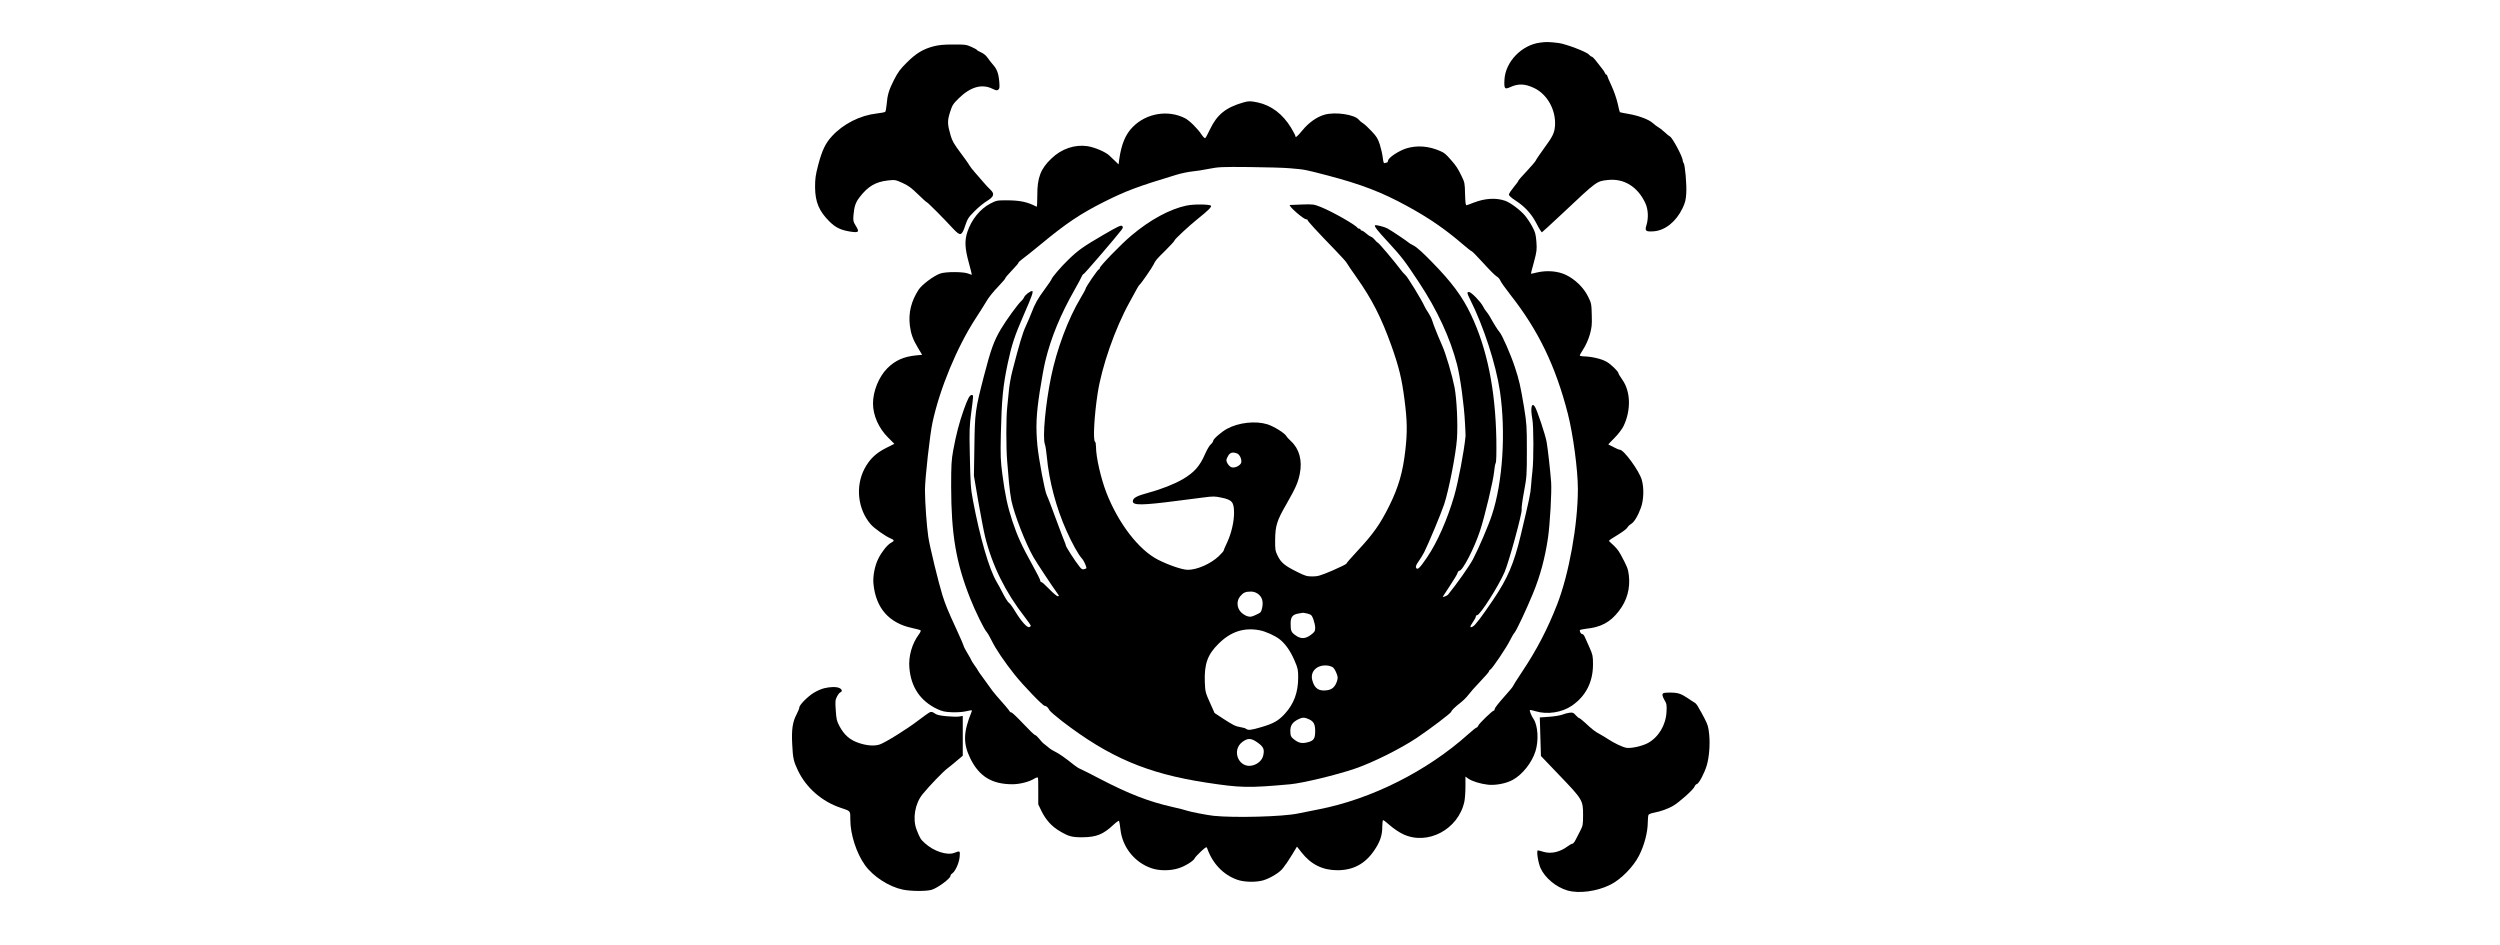 <?xml version="1.0" encoding="UTF-8" standalone="yes"?>
<svg version="1.0" xmlns="http://www.w3.org/2000/svg" width="100%" height="100mm" viewBox="0 0 1000 1000" preserveAspectRatio="xMidYMid meet">
  <g transform="translate(0,1000) scale(0.1,-0.1)" fill="#000000" stroke="none">
    <path d="M8070 9549 c-195 -25 -367 -203 -377 -392 -5 -96 2 -106 59 -80 86
40 156 38 254 -8 140 -66 233 -233 222 -399 -6 -79 -23 -113 -122 -248 -41
-57 -78 -111 -81 -120 -3 -9 -46 -60 -95 -112 -50 -52 -90 -99 -90 -103 0 -5
-22 -36 -50 -69 -27 -33 -50 -68 -50 -77 0 -11 26 -35 68 -62 101 -65 171
-141 226 -248 26 -51 51 -91 56 -89 4 2 104 93 222 204 360 339 356 336 474
349 172 19 317 -71 398 -245 30 -64 35 -156 12 -232 -20 -63 -8 -72 78 -66
121 10 236 103 304 245 28 59 35 89 39 157 6 91 -13 305 -28 321 -5 5 -9 17
-9 26 0 37 -108 240 -135 254 -11 6 -38 28 -60 49 -22 21 -52 44 -66 51 -14 8
-40 27 -57 43 -40 37 -148 78 -260 97 -47 8 -87 16 -88 18 -2 1 -12 43 -23 92
-11 50 -40 133 -65 187 -25 54 -46 102 -46 108 0 5 -4 10 -9 10 -5 0 -12 8
-15 18 -4 10 -14 27 -24 38 -9 10 -36 45 -60 77 -23 31 -48 57 -54 57 -7 0
-21 11 -33 24 -24 28 -246 112 -320 121 -100 12 -131 13 -195 4z"/>
    <path d="M1652 9510 c-111 -29 -186 -74 -282 -170 -71 -70 -95 -102 -138 -186
-54 -107 -69 -156 -78 -263 -3 -36 -10 -70 -14 -74 -4 -5 -45 -13 -90 -18
-176 -20 -353 -109 -473 -239 -70 -75 -106 -151 -148 -310 -27 -104 -32 -143
-32 -230 1 -158 42 -256 155 -367 63 -62 118 -88 217 -104 92 -14 100 -5 59
61 -27 43 -29 55 -25 107 8 98 22 140 67 198 87 113 167 160 297 175 76 8 80
8 155 -26 61 -27 94 -52 163 -119 48 -47 90 -85 94 -85 8 0 171 -163 278 -279
78 -83 92 -80 129 31 24 72 34 88 98 152 39 40 99 89 134 110 73 45 81 75 35
118 -16 14 -48 49 -73 78 -25 29 -66 77 -92 106 -26 29 -52 63 -59 76 -6 13
-49 73 -94 133 -66 88 -87 124 -103 180 -35 120 -36 155 -7 247 24 75 32 88
94 149 124 120 243 154 354 100 40 -19 50 -21 63 -10 14 11 15 26 10 88 -8 88
-25 131 -69 180 -17 20 -43 52 -56 72 -14 21 -42 44 -68 55 -23 10 -43 22 -43
25 0 4 -26 18 -59 33 -54 24 -69 26 -192 25 -98 0 -153 -5 -207 -19z"/>
    <path d="M4930 8916 c-187 -54 -278 -128 -353 -284 -23 -48 -45 -90 -51 -94
-5 -3 -22 13 -38 37 -43 65 -129 150 -176 174 -179 91 -407 54 -552 -92 -78
-78 -122 -184 -145 -350 l-6 -47 -37 36 c-20 19 -48 46 -62 59 -39 37 -153 86
-230 98 -134 20 -274 -27 -381 -130 -115 -109 -151 -203 -150 -391 0 -68 -3
-122 -7 -120 -100 52 -175 68 -326 68 -94 0 -101 -2 -167 -36 -105 -55 -197
-169 -239 -295 -32 -94 -28 -177 14 -329 19 -69 33 -126 32 -128 -2 -1 -19 5
-39 13 -49 20 -239 21 -296 0 -69 -24 -195 -119 -229 -172 -79 -123 -108 -245
-92 -378 11 -87 32 -147 85 -235 l45 -75 -63 -6 c-132 -13 -224 -54 -307 -138
-88 -89 -150 -241 -150 -371 0 -127 61 -263 160 -361 l66 -66 -93 -47 c-104
-53 -169 -116 -222 -215 -99 -187 -73 -430 65 -590 39 -44 154 -126 212 -150
40 -17 40 -26 2 -46 -37 -19 -100 -98 -134 -168 -38 -76 -59 -188 -51 -267 25
-256 165 -415 411 -467 43 -9 83 -20 88 -24 4 -4 -3 -22 -17 -41 -74 -98 -113
-235 -102 -356 17 -205 117 -352 295 -436 54 -25 80 -31 155 -34 57 -2 113 2
153 11 58 13 63 13 57 -2 -90 -220 -93 -338 -15 -498 93 -190 229 -273 445
-273 78 0 177 25 232 59 18 11 35 16 38 11 3 -4 5 -70 4 -146 l0 -137 35 -73
c47 -93 107 -160 192 -210 95 -57 131 -66 243 -65 145 1 219 31 327 133 29 27
55 45 58 40 3 -5 10 -46 15 -92 21 -187 151 -349 329 -409 81 -28 197 -28 283
-1 70 21 163 79 174 107 4 10 34 42 66 72 51 47 59 51 65 35 57 -163 171 -283
320 -335 74 -26 197 -28 274 -6 79 24 178 85 211 132 16 22 32 45 37 50 4 6
31 47 59 92 l50 83 48 -61 c100 -128 224 -189 380 -189 168 0 294 68 390 210
62 91 85 160 85 251 0 38 4 69 9 69 6 0 38 -25 73 -56 35 -31 95 -72 135 -91
260 -126 590 49 652 345 6 29 11 100 11 158 l0 105 31 -22 c40 -28 128 -55
209 -64 81 -8 191 13 260 51 102 55 203 182 241 303 36 113 26 273 -20 341
-22 31 -45 89 -39 95 3 3 29 -3 59 -12 124 -38 280 -14 385 58 148 102 224
250 224 438 0 88 -3 101 -36 176 -20 44 -42 95 -50 112 -7 18 -20 33 -28 33
-13 0 -26 20 -26 40 0 4 28 11 63 15 162 17 258 68 350 187 88 113 123 241
106 383 -9 67 -16 86 -85 214 -27 50 -51 78 -103 124 -12 9 -21 20 -21 25 0 4
42 32 93 62 50 31 96 65 101 77 6 11 22 28 38 37 34 20 73 85 106 175 29 82
33 208 8 293 -27 95 -190 318 -231 318 -8 0 -39 12 -67 28 -29 15 -54 28 -56
28 -1 1 28 32 66 70 40 40 79 92 95 124 81 168 76 367 -13 492 -22 31 -40 61
-40 66 0 20 -81 99 -129 125 -56 31 -158 54 -248 56 -18 1 -33 5 -33 9 0 5 18
37 40 71 24 37 51 98 66 149 21 76 24 102 21 208 -3 117 -4 125 -40 197 -46
93 -136 181 -234 228 -84 40 -199 50 -303 26 -36 -9 -66 -15 -67 -14 -1 1 13
57 32 124 30 113 32 129 26 215 -7 81 -12 102 -45 162 -20 38 -56 91 -79 118
-50 58 -151 133 -206 153 -98 34 -214 27 -335 -20 -34 -13 -67 -26 -74 -27
-10 -2 -13 26 -16 117 -2 113 -4 124 -36 190 -38 79 -59 111 -110 169 -61 69
-70 77 -118 98 -121 53 -243 62 -356 28 -80 -25 -190 -97 -194 -128 -2 -12 -7
-22 -12 -22 -5 0 -15 -3 -23 -6 -12 -4 -16 8 -22 58 -4 35 -18 97 -31 138 -21
63 -34 86 -87 141 -34 37 -75 75 -92 85 -16 10 -35 26 -42 35 -42 57 -251 88
-365 55 -81 -23 -167 -84 -233 -165 -57 -69 -75 -83 -75 -60 0 6 -21 46 -46
88 -89 145 -209 236 -353 267 -79 16 -93 16 -151 0z m495 -697 c161 -14 151
-12 400 -77 350 -92 573 -177 840 -324 227 -124 396 -240 577 -395 53 -46 101
-83 106 -83 4 0 59 -56 122 -125 62 -69 125 -132 140 -140 15 -8 32 -27 38
-42 5 -15 54 -84 108 -153 296 -376 479 -755 609 -1263 55 -218 105 -591 105
-792 0 -379 -94 -899 -219 -1221 -103 -264 -218 -484 -373 -716 -54 -81 -98
-151 -98 -155 -1 -5 -43 -55 -95 -113 -52 -58 -95 -113 -95 -122 0 -10 -4 -18
-9 -18 -15 0 -160 -140 -166 -161 -4 -10 -11 -19 -17 -19 -6 0 -45 -31 -87
-69 -436 -392 -1028 -689 -1586 -797 -71 -14 -170 -34 -220 -44 -157 -33 -668
-47 -890 -24 -61 6 -251 43 -280 54 -16 6 -89 25 -161 41 -244 55 -458 138
-754 292 -107 56 -206 106 -220 111 -14 5 -45 26 -70 46 -77 63 -157 119 -197
137 -20 10 -45 25 -54 33 -9 8 -29 24 -43 35 -31 23 -37 29 -72 72 -14 18 -31
33 -38 33 -7 0 -63 54 -125 120 -62 66 -119 120 -126 120 -7 0 -15 4 -17 9 -3
10 -72 91 -139 165 -25 28 -62 76 -82 106 -21 30 -53 75 -72 100 -19 25 -38
52 -42 60 -3 8 -21 36 -40 61 -18 26 -33 50 -33 53 0 4 -18 36 -40 72 -22 36
-40 71 -40 77 0 5 -33 83 -74 171 -96 208 -118 263 -151 366 -42 136 -135 516
-150 620 -17 116 -35 368 -35 495 0 119 53 592 80 715 78 360 259 796 455
1098 44 67 91 142 105 166 33 58 72 107 147 186 35 36 63 70 63 75 0 6 32 43
70 83 38 39 70 76 70 82 0 5 20 24 45 42 25 18 108 84 183 146 276 229 427
330 682 458 231 115 344 158 760 284 52 16 127 31 165 35 39 3 119 16 179 28
101 20 133 22 430 19 177 -2 371 -7 431 -13z"/>
    <path d="M4330 7825 c-179 -38 -387 -150 -587 -319 -104 -87 -333 -323 -333
-343 0 -7 -4 -13 -9 -13 -11 0 -141 -190 -141 -206 0 -6 -23 -49 -51 -95 -133
-221 -254 -544 -314 -837 -59 -286 -92 -640 -66 -713 7 -19 16 -79 21 -134 23
-253 98 -538 208 -783 59 -133 127 -254 164 -294 22 -24 54 -97 45 -104 -1 -1
-12 -4 -23 -8 -17 -5 -27 1 -45 23 -51 63 -149 216 -149 231 0 6 -4 18 -9 28
-5 9 -46 118 -92 242 -45 124 -90 241 -100 260 -22 45 -85 382 -99 525 -18
196 -13 321 24 566 19 124 46 274 61 333 60 246 160 488 309 750 37 65 71 129
76 142 5 13 14 24 19 24 8 0 343 390 399 464 19 25 20 32 9 44 -12 11 -43 -3
-198 -93 -214 -125 -266 -161 -372 -264 -76 -73 -177 -191 -177 -206 0 -4 -32
-51 -71 -104 -77 -104 -105 -155 -143 -255 -14 -35 -40 -98 -59 -138 -32 -67
-69 -190 -143 -478 -15 -58 -30 -145 -35 -195 -4 -49 -13 -130 -18 -180 -13
-110 -13 -432 -1 -575 5 -58 14 -159 19 -225 6 -66 17 -151 25 -190 32 -152
148 -450 233 -600 37 -64 195 -303 262 -396 12 -17 11 -19 -4 -19 -9 0 -50 34
-89 75 -40 41 -77 75 -84 75 -7 0 -12 7 -12 16 0 9 -38 85 -85 169 -110 198
-157 301 -210 460 -51 156 -77 275 -106 495 -19 146 -21 195 -16 425 9 373 22
508 73 750 43 201 73 291 170 514 88 200 105 251 87 251 -19 0 -74 -42 -82
-63 -5 -12 -18 -31 -30 -41 -38 -34 -161 -204 -217 -298 -75 -127 -106 -213
-180 -498 -92 -356 -96 -384 -101 -745 l-5 -310 46 -270 c26 -148 58 -317 72
-374 76 -307 214 -587 423 -855 33 -43 61 -83 61 -88 0 -5 -7 -11 -16 -15 -23
-8 -85 61 -149 166 -27 46 -57 87 -67 92 -9 5 -35 45 -58 89 -22 45 -55 104
-72 133 -79 134 -175 463 -250 860 -24 130 -27 164 -34 510 -5 225 -3 280 15
417 25 188 25 190 6 190 -22 0 -41 -35 -85 -158 -47 -133 -81 -263 -111 -427
-19 -104 -22 -155 -22 -385 1 -505 51 -802 200 -1179 54 -137 147 -327 174
-357 11 -12 36 -54 55 -94 41 -85 135 -225 243 -360 96 -120 299 -330 318
-330 17 0 35 -17 51 -47 7 -12 67 -64 134 -116 498 -382 901 -554 1523 -649
365 -56 448 -58 890 -18 132 12 488 98 685 165 186 63 483 211 655 326 142 95
365 264 365 277 0 12 44 54 100 97 28 22 64 58 80 80 16 22 71 85 124 140 53
55 96 105 96 111 0 7 6 14 13 17 18 7 175 239 209 311 17 34 38 70 48 81 20
22 125 245 195 415 77 187 127 375 159 590 21 149 40 483 33 587 -9 122 -35
354 -48 427 -13 74 -101 337 -124 372 -35 53 -49 -16 -27 -131 14 -72 15 -436
1 -550 -5 -44 -12 -116 -15 -160 -5 -78 -16 -130 -108 -516 -72 -302 -138
-457 -291 -684 -124 -183 -191 -272 -216 -285 -34 -19 -35 -3 -1 45 18 25 32
52 32 60 0 8 6 15 14 15 31 0 226 307 290 455 46 107 189 629 181 664 -3 14 8
100 25 189 29 156 30 176 30 436 0 256 -2 283 -30 457 -38 228 -51 285 -97
424 -42 129 -134 339 -161 369 -18 20 -64 93 -104 166 -11 19 -28 44 -38 55
-10 11 -26 36 -35 55 -25 48 -124 150 -147 150 -24 0 -23 -11 11 -78 143 -284
273 -684 316 -972 64 -432 30 -965 -85 -1310 -37 -114 -140 -353 -200 -468
-39 -73 -169 -258 -265 -376 -9 -11 -55 -29 -55 -21 0 1 34 53 75 115 41 62
78 123 81 136 3 13 12 24 20 24 35 0 159 241 219 425 51 156 141 533 149 627
3 38 10 77 16 88 7 13 9 98 7 253 -10 524 -97 954 -267 1314 -92 195 -204 346
-418 564 -92 95 -159 155 -190 170 -26 13 -49 27 -52 31 -8 10 -194 135 -228
152 -33 17 -122 39 -129 32 -10 -10 25 -56 136 -175 145 -157 180 -203 331
-432 192 -291 328 -585 401 -866 34 -133 75 -431 84 -618 4 -71 7 -134 6 -140
-15 -160 -77 -484 -120 -633 -71 -245 -178 -489 -285 -647 -84 -124 -107 -144
-120 -109 -4 10 7 34 28 63 18 25 45 69 60 98 49 99 174 399 210 504 50 150
125 534 136 694 11 153 -2 422 -25 544 -25 128 -92 357 -132 446 -19 44 -39
89 -43 100 -4 11 -17 43 -28 70 -12 28 -26 68 -33 90 -6 22 -25 60 -41 84 -17
25 -34 54 -39 65 -31 71 -184 321 -207 338 -9 7 -30 30 -46 52 -67 90 -229
281 -241 286 -7 3 -23 17 -34 32 -12 15 -30 30 -41 33 -11 4 -35 20 -52 36
-18 16 -38 29 -45 29 -7 0 -13 5 -13 10 0 6 -6 10 -14 10 -8 0 -16 4 -18 8
-11 27 -265 172 -390 222 -74 29 -81 30 -200 26 -68 -2 -124 -5 -126 -5 -21
-7 143 -151 172 -151 9 0 16 -4 16 -10 0 -10 99 -118 290 -315 64 -66 119
-127 122 -135 4 -8 49 -76 102 -150 168 -238 265 -429 373 -730 79 -222 110
-349 138 -569 29 -224 31 -340 9 -535 -26 -232 -72 -391 -171 -591 -97 -194
-169 -296 -336 -475 -64 -69 -117 -129 -117 -135 -1 -5 -67 -38 -148 -73 -130
-55 -155 -62 -212 -62 -58 0 -76 5 -165 50 -127 63 -167 96 -202 168 -26 53
-28 65 -27 172 2 146 18 200 118 373 99 173 124 230 143 324 28 140 -5 263
-94 345 -21 19 -43 43 -49 54 -19 33 -132 102 -200 124 -127 39 -305 19 -428
-48 -60 -33 -146 -108 -146 -128 0 -8 -12 -25 -26 -37 -14 -12 -40 -57 -59
-100 -56 -130 -115 -196 -235 -267 -87 -51 -227 -107 -365 -144 -128 -35 -165
-56 -165 -92 0 -43 100 -42 469 6 86 11 209 27 273 35 107 14 125 14 195 -1
114 -23 134 -48 134 -162 0 -93 -28 -215 -72 -310 -22 -45 -39 -86 -39 -91 0
-4 -24 -31 -53 -59 -85 -79 -227 -142 -325 -142 -58 0 -202 49 -316 107 -205
105 -421 387 -547 712 -58 151 -109 374 -109 483 0 26 -4 50 -10 53 -23 14 -9
273 27 510 43 284 185 691 337 965 35 63 72 131 82 150 11 19 22 36 26 38 11
5 136 186 148 214 17 39 31 56 128 151 50 50 92 95 92 101 0 13 154 156 250
233 103 82 142 121 138 135 -6 17 -180 20 -258 3z m533 -2624 c27 -11 50 -58
45 -93 -4 -31 -64 -64 -101 -54 -25 6 -57 49 -57 78 0 7 9 28 20 46 21 34 47
40 93 23z m218 -1484 c46 -31 62 -81 48 -148 -11 -49 -13 -52 -66 -76 -49 -23
-60 -24 -93 -14 -21 6 -52 27 -69 46 -42 48 -44 118 -4 165 32 38 55 49 109
49 27 1 53 -7 75 -22z m590 -272 c10 -28 19 -68 19 -90 -1 -36 -6 -44 -46 -74
-58 -44 -106 -45 -162 -5 -46 33 -52 46 -52 126 0 67 21 94 79 104 20 3 40 7
46 8 5 2 30 -2 54 -8 39 -11 45 -16 62 -61z m-570 -115 c66 -13 166 -58 217
-99 59 -48 111 -123 153 -221 36 -83 39 -98 39 -181 0 -156 -45 -278 -141
-383 -67 -73 -118 -103 -248 -141 -111 -33 -140 -36 -163 -18 -7 6 -33 13 -57
17 -53 8 -82 23 -191 94 l-85 56 -49 110 c-48 106 -50 116 -54 216 -7 191 28
291 143 405 130 130 269 176 436 145z m779 -395 c10 -9 27 -37 36 -62 15 -38
15 -49 4 -84 -20 -58 -50 -86 -103 -94 -88 -13 -135 18 -158 107 -24 90 48
163 154 155 26 -2 56 -12 67 -22z m-248 -551 c44 -23 58 -52 58 -124 -1 -81
-16 -101 -88 -118 -59 -13 -92 -4 -145 40 -24 20 -29 32 -30 75 -2 63 20 98
83 130 45 23 70 23 122 -3z m-550 -244 c61 -44 73 -70 58 -136 -11 -48 -54
-89 -110 -104 -147 -40 -233 160 -108 250 57 41 92 39 160 -10z"/>
    <path d="M493 2716 c-29 -7 -77 -28 -108 -47 -66 -40 -155 -130 -155 -157 0
-10 -13 -43 -29 -73 -42 -78 -54 -160 -46 -314 7 -150 15 -184 61 -280 88
-184 255 -329 454 -395 105 -35 100 -29 100 -124 0 -156 64 -354 155 -482 86
-120 253 -228 400 -259 88 -18 248 -19 306 -2 63 19 199 120 199 147 0 8 8 20
18 26 32 20 74 112 79 175 6 66 4 67 -56 43 -76 -30 -220 17 -313 103 -45 41
-51 52 -87 143 -44 116 -17 276 64 375 73 90 217 239 264 274 26 20 73 58 104
85 l57 48 0 211 0 210 -37 -6 c-20 -4 -81 -2 -135 3 -75 7 -106 15 -125 30
-17 13 -33 18 -47 14 -12 -4 -68 -44 -126 -88 -109 -85 -349 -235 -409 -255
-57 -19 -135 -13 -222 16 -94 32 -154 84 -205 180 -27 51 -32 72 -38 165 -7
95 -5 111 13 146 11 22 27 42 36 45 23 9 18 32 -10 45 -33 15 -95 14 -162 -2z"/>
    <path d="M9366 2654 c-4 -10 5 -36 20 -62 24 -41 26 -52 22 -126 -7 -140 -84
-268 -197 -330 -62 -33 -179 -59 -229 -50 -42 8 -128 49 -193 92 -24 16 -64
40 -88 53 -49 26 -80 50 -157 122 -28 26 -55 47 -60 47 -5 0 -22 14 -37 31
-23 27 -32 30 -65 26 -20 -2 -56 -12 -79 -21 -23 -8 -86 -19 -139 -22 l-97 -7
6 -204 6 -204 198 -207 c243 -253 248 -262 248 -417 0 -103 -2 -114 -31 -170
-17 -33 -40 -77 -50 -97 -10 -21 -25 -37 -33 -38 -8 0 -29 -12 -48 -26 -81
-61 -174 -83 -254 -60 -29 9 -57 16 -62 16 -18 0 2 -130 28 -188 48 -104 164
-201 284 -236 124 -36 315 -10 459 63 110 56 238 187 298 303 58 114 93 248
94 358 0 36 4 71 8 77 4 7 30 17 58 22 72 14 142 39 201 72 64 37 215 171 227
203 5 14 17 27 27 29 21 6 80 118 103 197 25 85 36 216 26 324 -8 83 -15 106
-50 173 -22 43 -45 85 -51 93 -5 8 -15 26 -22 39 -7 13 -21 29 -32 35 -11 6
-42 26 -69 45 -74 50 -108 61 -190 61 -59 0 -75 -3 -80 -16z"/>
  </g>
</svg>